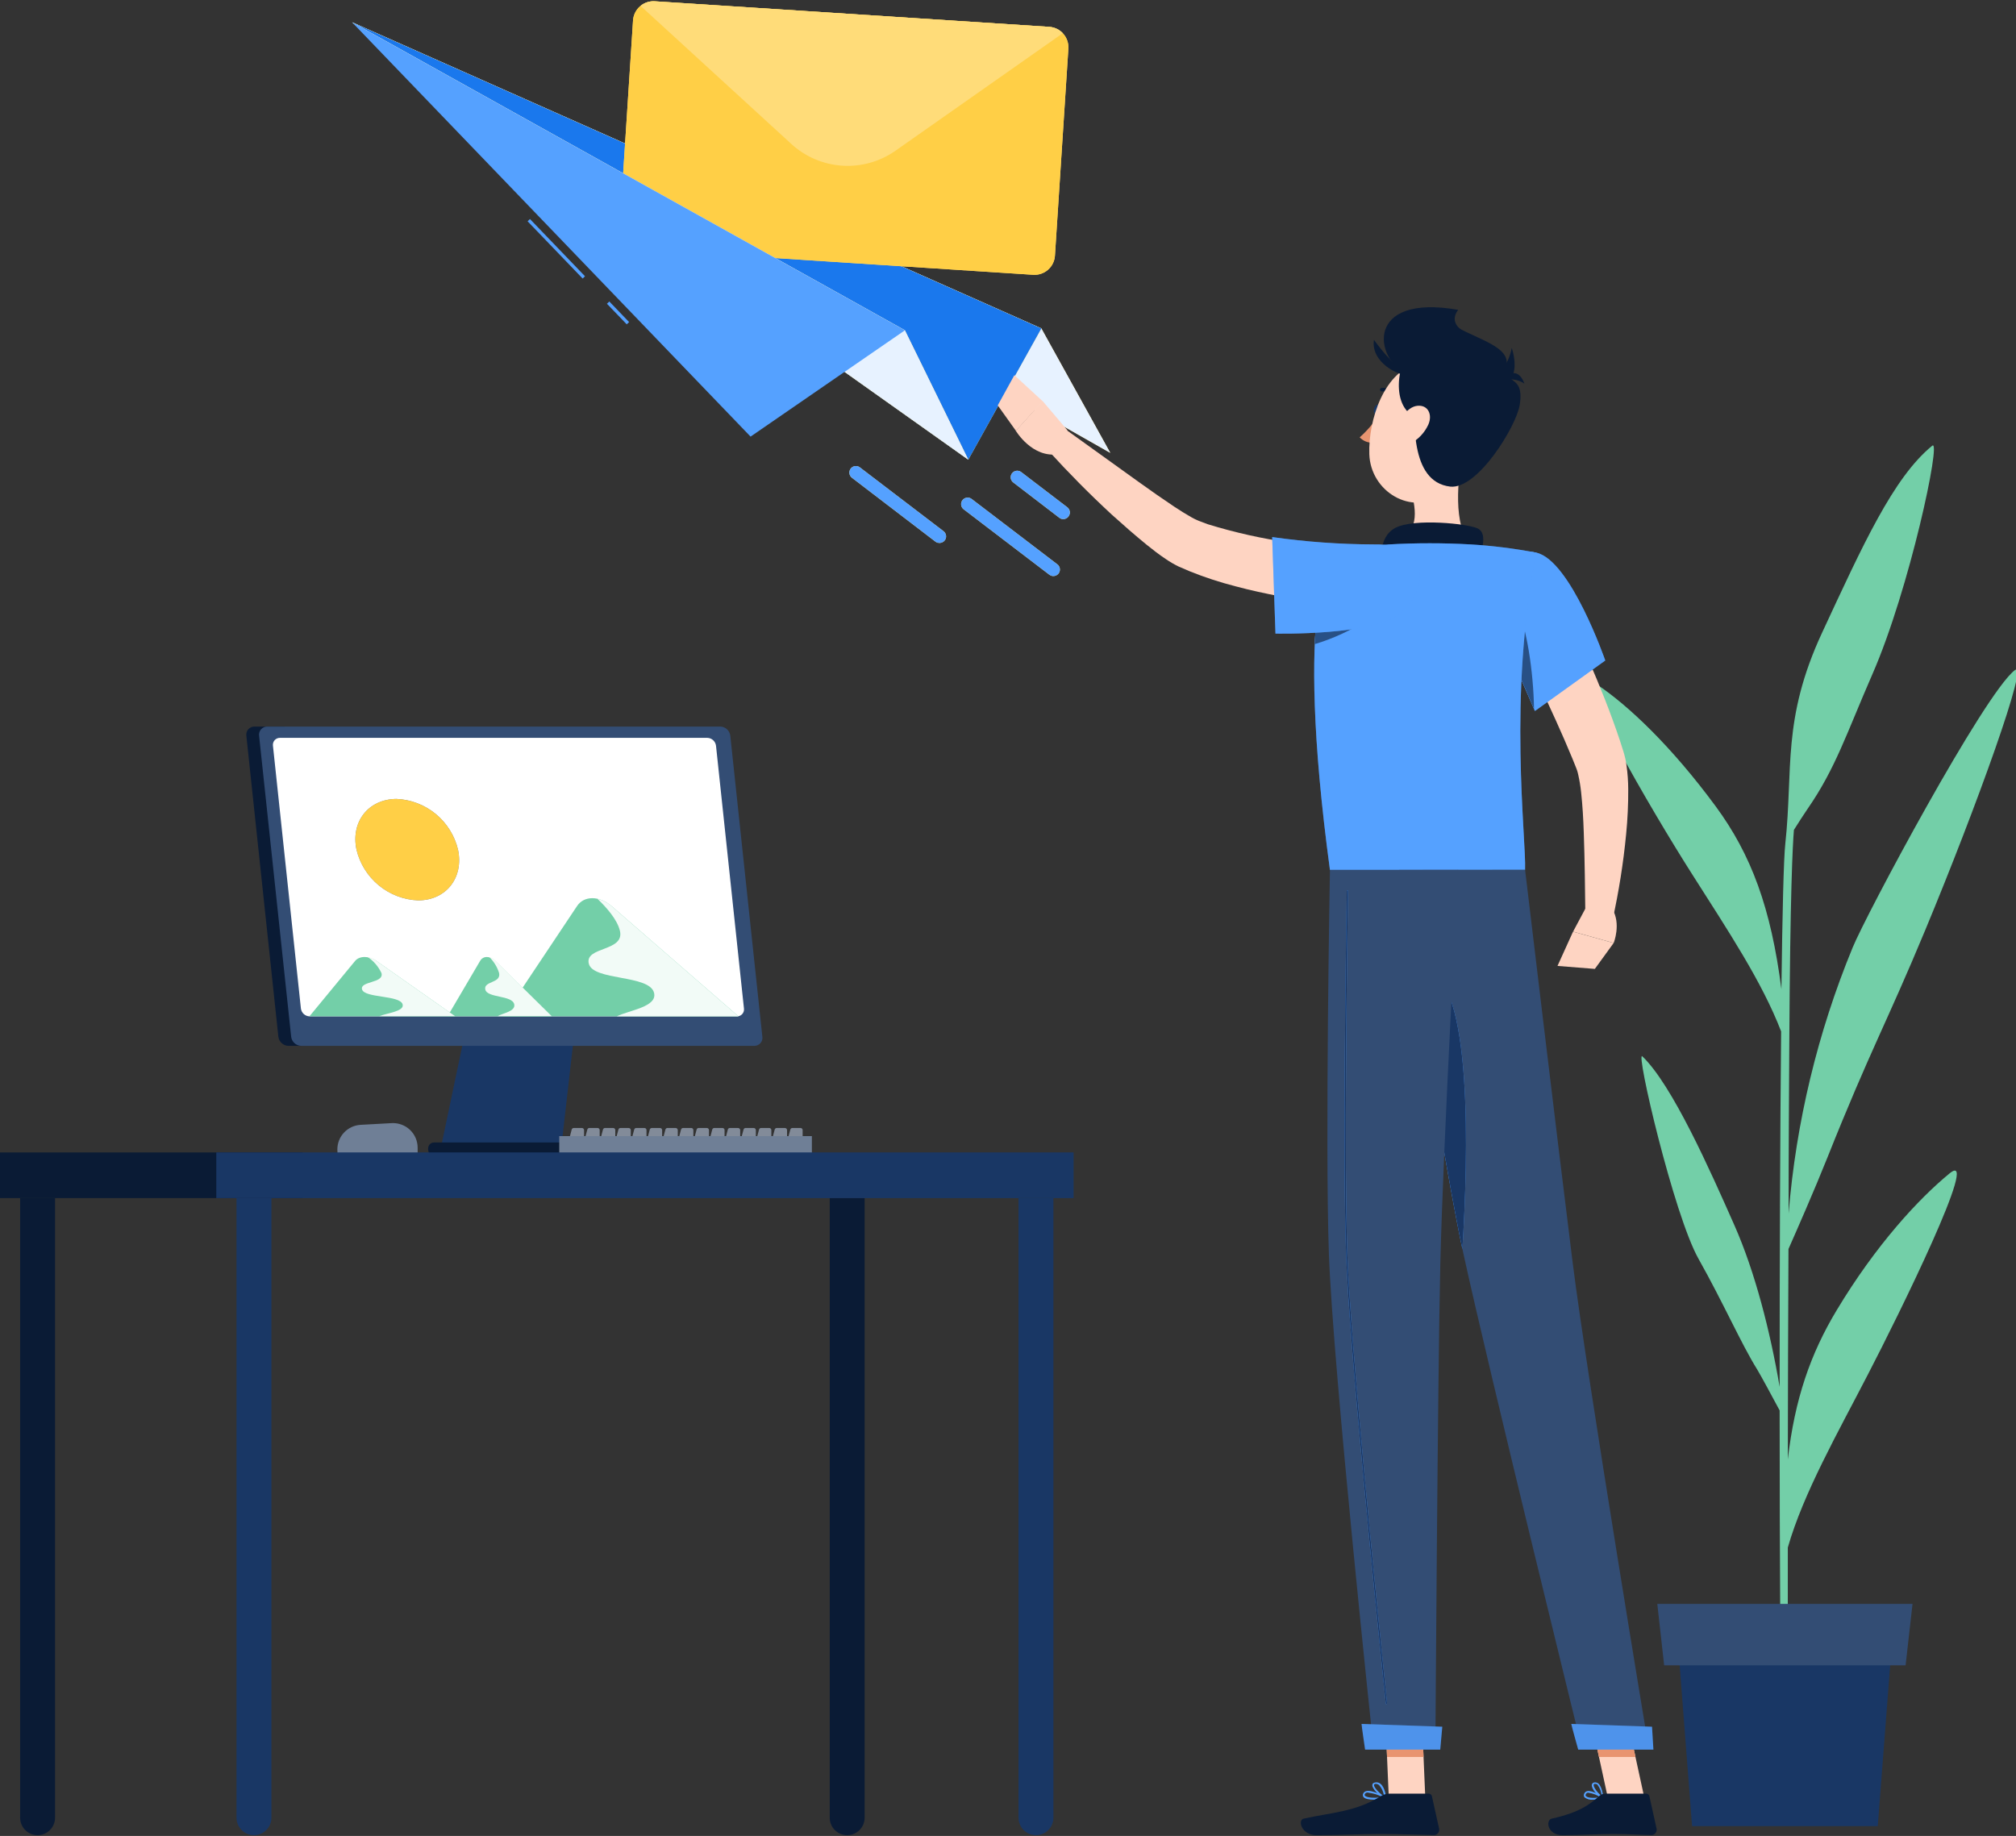 <svg width="594" height="541" viewBox="0 0 594 541" fill="none" xmlns="http://www.w3.org/2000/svg">
<rect x="0" y="0" width="594" height="541" fill="#333333" stroke="none"/>
<g clip-path="url(#clip0)">
<path d="M574.514 345.698C565.366 353.17 552.727 366.839 541.169 386.078C533.453 398.892 528.809 412.264 526.767 430.036C526.767 409.96 526.889 388.4 526.959 368.044C529.281 362.806 534.588 350.726 538.394 341.194C551.085 309.368 555.851 301.529 567.251 274.086C582.492 237.424 598.099 194.024 593.63 197.498C584.517 204.569 549.602 269.948 545.831 279.306C535.552 304.278 529.198 330.689 526.994 357.604C526.994 338.4 527.133 320.942 527.203 307.395C527.448 263.209 528.198 248.946 528.565 244.547C529.979 242.312 531.637 239.711 532.615 238.315C540.82 226.443 543.98 216.353 551.696 198.65C562.66 173.598 572.087 129.098 569.329 131.333C557.842 140.69 548.798 160.767 536.892 186.378C524.986 211.988 528.39 226.705 526.033 248.562C525.545 252.857 525.161 269.058 524.881 291.491C521.809 267.574 516.013 251.827 505.451 237.512C492.462 219.897 479.892 208.008 470.675 201.793C461.457 195.578 486.596 238.838 498.607 257.658C509.309 274.487 519.173 289.309 524.794 303.921C524.497 334.35 524.358 372.862 524.358 408.668C521.599 392.362 517.095 374.782 511.09 361.183C503.862 344.842 492.759 319.773 483.908 311.271C481.795 309.228 493.16 357.988 500.458 370.942C507.755 383.895 513.115 396.133 517.706 403.483C518.771 405.229 522.332 411.81 524.358 415.616C524.358 459.383 524.602 498 524.986 511.146H526.871C526.749 507.759 526.714 485.483 526.767 456.014C531.323 440.022 541.728 421.761 550.317 405.107C559.675 387.073 583.662 338.278 574.514 345.698Z" fill="#73CFA8"/>
<path d="M553.27 538.1H498.557L494.42 484.47H557.408L553.27 538.1Z" fill="#193765"/>
<path d="M561.472 490.72H490.332L488.307 472.616H563.515L561.472 490.72Z" fill="#334D74"/>
<path d="M103.75 6.578L306.821 96.773L327.136 133.45L103.75 6.578Z" fill="#FFDC79"/>
<path d="M103.75 6.578L306.821 96.773L327.136 133.45L103.75 6.578Z" fill="#E7F2FF"/>
<path d="M103.75 6.578L306.821 96.773L285.303 135.45L103.75 6.578Z" fill="#FFDC79"/>
<path d="M103.75 6.578L306.821 96.773L285.303 135.45L103.75 6.578Z" fill="#1A78ED"/>
<path d="M314.789 14.318L310.831 75.351C310.726 76.944 309.994 78.431 308.794 79.485C307.595 80.539 306.026 81.074 304.433 80.973L188.195 73.437C186.602 73.33 185.117 72.597 184.063 71.398C183.01 70.199 182.474 68.632 182.572 67.039L186.521 6.004C186.629 4.41 187.363 2.924 188.564 1.871C189.765 0.818 191.334 0.283 192.928 0.384L309.167 7.92C310.76 8.028 312.246 8.762 313.3 9.963C314.353 11.164 314.888 12.733 314.787 14.327L314.789 14.318Z" fill="#FFDC79"/>
<path d="M314.789 14.318L310.831 75.351C310.726 76.944 309.994 78.431 308.794 79.485C307.595 80.539 306.026 81.074 304.433 80.973L188.195 73.437C186.602 73.33 185.117 72.597 184.063 71.398C183.01 70.199 182.474 68.632 182.572 67.039L186.521 6.004C186.629 4.41 187.363 2.924 188.564 1.871C189.765 0.818 191.334 0.283 192.928 0.384L309.167 7.92C310.76 8.028 312.246 8.762 313.3 9.963C314.353 11.164 314.888 12.733 314.787 14.327L314.789 14.318Z" fill="#FFCF46"/>
<path d="M313.153 9.786L263.837 44.419C259.263 47.629 253.731 49.182 248.155 48.821C242.579 48.46 237.293 46.206 233.172 42.432L188.733 1.726C189.911 0.759 191.412 0.276 192.933 0.375L309.172 7.911C310.688 8.01 312.111 8.68 313.153 9.786V9.786Z" fill="#FFDC79"/>
<path d="M103.75 6.578L266.627 97.331L285.303 135.45L103.75 6.578Z" fill="#FFDC79"/>
<path d="M103.75 6.578L266.627 97.331L285.303 135.45L103.75 6.578Z" fill="#E7F2FF"/>
<path d="M156.15 64.541L155.455 65.21L171.672 82.072L172.368 81.403L156.15 64.541Z" fill="#55A1FF"/>
<path d="M179.529 88.841L178.834 89.51L184.666 95.573L185.361 94.904L179.529 88.841Z" fill="#55A1FF"/>
<path d="M103.75 6.578L266.627 97.331L221.151 128.656L103.75 6.578Z" fill="#55A1FF"/>
<path d="M309.836 169.678C309.601 169.612 309.38 169.502 309.186 169.354L283.931 150.079C283.527 149.767 283.264 149.309 283.197 148.804C283.131 148.298 283.267 147.788 283.576 147.382C283.885 146.977 284.341 146.711 284.846 146.641C285.351 146.571 285.863 146.704 286.27 147.01L311.535 166.288C311.892 166.56 312.143 166.949 312.245 167.387C312.346 167.825 312.291 168.284 312.09 168.686C311.889 169.088 311.553 169.407 311.142 169.588C310.73 169.769 310.269 169.801 309.836 169.678V169.678Z" fill="#FFDC79"/>
<path d="M309.836 169.678C309.601 169.612 309.38 169.502 309.186 169.354L283.931 150.079C283.527 149.767 283.264 149.309 283.197 148.804C283.131 148.298 283.267 147.788 283.576 147.382C283.885 146.977 284.341 146.711 284.846 146.641C285.351 146.571 285.863 146.704 286.27 147.01L311.535 166.288C311.892 166.56 312.143 166.949 312.245 167.387C312.346 167.825 312.291 168.284 312.09 168.686C311.889 169.088 311.553 169.407 311.142 169.588C310.73 169.769 310.269 169.801 309.836 169.678V169.678Z" fill="#55A1FF"/>
<path d="M312.755 152.899C312.522 152.832 312.305 152.719 312.116 152.568L298.558 142.177C298.355 142.024 298.184 141.833 298.055 141.613C297.926 141.394 297.841 141.151 297.806 140.899C297.772 140.647 297.787 140.391 297.852 140.145C297.916 139.899 298.029 139.668 298.183 139.465C298.338 139.263 298.53 139.093 298.751 138.966C298.971 138.838 299.214 138.755 299.466 138.722C299.719 138.689 299.975 138.706 300.221 138.772C300.466 138.839 300.696 138.953 300.898 139.108L314.463 149.472C314.87 149.781 315.138 150.239 315.207 150.745C315.277 151.252 315.143 151.765 314.834 152.172C314.603 152.491 314.28 152.732 313.908 152.862C313.536 152.991 313.134 153.004 312.755 152.899Z" fill="#FFDC79"/>
<path d="M312.755 152.899C312.522 152.832 312.305 152.719 312.116 152.568L298.558 142.177C298.355 142.024 298.184 141.833 298.055 141.613C297.926 141.394 297.841 141.151 297.806 140.899C297.772 140.647 297.787 140.391 297.852 140.145C297.916 139.899 298.029 139.668 298.183 139.465C298.338 139.263 298.53 139.093 298.751 138.966C298.971 138.838 299.214 138.755 299.466 138.722C299.719 138.689 299.975 138.706 300.221 138.772C300.466 138.839 300.696 138.953 300.898 139.108L314.463 149.472C314.87 149.781 315.138 150.239 315.207 150.745C315.277 151.252 315.143 151.765 314.834 152.172C314.603 152.491 314.28 152.732 313.908 152.862C313.536 152.991 313.134 153.004 312.755 152.899Z" fill="#55A1FF"/>
<path d="M276.293 159.953C276.062 159.885 275.845 159.776 275.652 159.631L251.025 140.794C250.822 140.641 250.651 140.45 250.522 140.23C250.392 140.011 250.308 139.768 250.273 139.516C250.238 139.264 250.254 139.008 250.318 138.762C250.383 138.516 250.496 138.285 250.65 138.082C250.804 137.88 250.997 137.71 251.217 137.583C251.437 137.455 251.681 137.372 251.933 137.339C252.185 137.306 252.442 137.323 252.687 137.389C252.933 137.456 253.163 137.57 253.364 137.725L278.002 156.525C278.359 156.798 278.611 157.187 278.712 157.625C278.813 158.063 278.759 158.522 278.557 158.924C278.356 159.326 278.021 159.645 277.609 159.826C277.198 160.007 276.736 160.039 276.304 159.916L276.293 159.953Z" fill="#FFDC79"/>
<path d="M276.293 159.953C276.062 159.885 275.845 159.776 275.652 159.631L251.025 140.794C250.822 140.641 250.651 140.45 250.522 140.23C250.392 140.011 250.308 139.768 250.273 139.516C250.238 139.264 250.254 139.008 250.318 138.762C250.383 138.516 250.496 138.285 250.65 138.082C250.804 137.88 250.997 137.71 251.217 137.583C251.437 137.455 251.681 137.372 251.933 137.339C252.185 137.306 252.442 137.323 252.687 137.389C252.933 137.456 253.163 137.57 253.364 137.725L278.002 156.525C278.359 156.798 278.611 157.187 278.712 157.625C278.813 158.063 278.759 158.522 278.557 158.924C278.356 159.326 278.021 159.645 277.609 159.826C277.198 160.007 276.736 160.039 276.304 159.916L276.293 159.953Z" fill="#55A1FF"/>
<path d="M457.225 171.527C461.103 179.093 464.659 186.673 468.039 194.428C471.42 202.184 474.566 210.042 477.317 218.281L478.312 221.398C478.488 221.954 478.736 222.861 478.883 223.505C479.029 224.149 479.161 224.88 479.234 225.495C479.569 227.856 479.74 230.237 479.746 232.622C479.768 237.019 479.563 241.415 479.131 245.792C478.314 254.264 476.985 262.679 475.151 270.99L467.117 270.098C467.015 261.859 466.942 253.533 466.649 245.411C466.517 241.372 466.283 237.319 465.874 233.514C465.688 231.727 465.395 229.954 464.996 228.202C464.922 227.792 464.805 227.485 464.718 227.149C464.63 226.812 464.542 226.695 464.396 226.256L463.283 223.49C460.225 216.086 456.786 208.623 453.274 201.189L442.65 178.888L457.225 171.527Z" fill="#FED4C2"/>
<path d="M467.234 267.522L463.488 274.532L475.458 277.868C475.458 277.868 477.741 272.234 475.019 267.786L467.234 267.522Z" fill="#FED4C2"/>
<path d="M458.906 284.629L469.911 285.507L475.457 277.868L463.486 274.531L458.906 284.629Z" fill="#FED4C2"/>
<path d="M406.841 120.954C406.68 121.817 406.08 122.417 405.524 122.3C404.968 122.183 404.661 121.408 404.837 120.559C405.012 119.71 405.597 119.096 406.154 119.213C406.71 119.33 407.032 120.105 406.841 120.954Z" fill="#193765"/>
<path d="M406.167 122.417C404.622 124.811 402.756 126.983 400.621 128.871C401.119 129.401 401.727 129.817 402.401 130.089C403.076 130.362 403.801 130.486 404.528 130.451L406.167 122.417Z" fill="#E89470"/>
<path d="M410.91 116.871C410.771 116.868 410.64 116.81 410.544 116.71C410.124 116.23 409.596 115.854 409.003 115.615C408.411 115.376 407.771 115.28 407.134 115.335C407.013 115.336 406.895 115.294 406.802 115.217C406.709 115.139 406.646 115.031 406.625 114.912C406.604 114.792 406.626 114.669 406.687 114.565C406.748 114.46 406.844 114.38 406.959 114.34C407.773 114.237 408.599 114.336 409.365 114.63C410.131 114.924 410.812 115.402 411.349 116.023C411.443 116.118 411.495 116.247 411.495 116.381C411.495 116.515 411.443 116.644 411.349 116.74C411.29 116.793 411.22 116.833 411.144 116.856C411.068 116.879 410.988 116.884 410.91 116.871Z" fill="#0A1B35"/>
<path d="M431.044 132.91C429.508 140.782 427.971 155.182 433.474 160.435C433.474 160.435 431.322 168.41 416.704 168.41C400.607 168.41 409.036 160.435 409.036 160.435C417.816 158.342 417.567 151.831 416.045 145.728L431.044 132.91Z" fill="#FED4C2"/>
<path d="M435.683 165.396C436.839 161.547 438.112 157.142 435.478 155.752C432.552 154.289 416.645 152.679 411.158 155.533C405.67 158.386 407.236 166.215 407.236 166.215L435.683 165.396Z" fill="#0A1B35"/>
<path d="M469.428 530.309C468.973 530.369 468.511 530.338 468.069 530.217C467.627 530.097 467.213 529.889 466.852 529.606C466.725 529.429 466.656 529.217 466.656 528.999C466.656 528.781 466.725 528.568 466.852 528.392C466.936 528.24 467.051 528.108 467.19 528.005C467.329 527.901 467.488 527.828 467.657 527.792C469.237 527.44 472.193 529.46 472.325 529.548C472.363 529.579 472.392 529.62 472.41 529.666C472.428 529.712 472.434 529.762 472.428 529.811C472.419 529.858 472.397 529.902 472.362 529.936C472.328 529.97 472.285 529.993 472.237 530.001C471.314 530.2 470.372 530.303 469.428 530.309V530.309ZM468.081 528.26H467.774C467.675 528.28 467.582 528.322 467.501 528.383C467.42 528.444 467.353 528.522 467.306 528.611C467.072 529.021 467.218 529.196 467.306 529.255C467.759 529.87 469.954 529.87 471.564 529.606C470.515 528.914 469.326 528.464 468.081 528.289V528.26Z" fill="#55A1FF"/>
<path d="M472.18 530.045H472.063C470.951 529.43 468.8 527.118 469.02 525.889C469.057 525.699 469.159 525.528 469.309 525.406C469.458 525.283 469.646 525.216 469.839 525.216C470.032 525.195 470.227 525.213 470.413 525.268C470.599 525.324 470.772 525.415 470.922 525.538C472.166 526.562 472.385 529.665 472.385 529.796C472.391 529.843 472.383 529.89 472.362 529.931C472.342 529.973 472.309 530.008 472.268 530.03C472.24 530.042 472.21 530.047 472.18 530.045ZM470.015 525.655H469.956C469.619 525.655 469.59 525.86 469.576 525.918C469.444 526.636 470.819 528.406 471.917 529.24C471.843 528.018 471.405 526.846 470.658 525.875C470.56 525.798 470.447 525.741 470.326 525.708C470.206 525.676 470.08 525.668 469.956 525.684L470.015 525.655Z" fill="#55A1FF"/>
<path d="M404.882 530.308C403.506 530.308 402.175 530.118 401.721 529.504C401.606 529.341 401.545 529.147 401.545 528.948C401.545 528.749 401.606 528.554 401.721 528.392C401.81 528.241 401.928 528.11 402.069 528.007C402.21 527.904 402.37 527.831 402.541 527.792C404.311 527.309 408.087 529.445 408.248 529.533C408.291 529.561 408.325 529.6 408.345 529.647C408.366 529.694 408.373 529.746 408.365 529.796C408.356 529.848 408.332 529.895 408.295 529.932C408.258 529.968 408.211 529.993 408.16 530.001C407.079 530.205 405.982 530.307 404.882 530.308V530.308ZM403.17 528.231C403.01 528.207 402.847 528.207 402.687 528.231C402.584 528.251 402.486 528.293 402.401 528.353C402.315 528.414 402.243 528.492 402.189 528.582C401.999 528.904 402.072 529.05 402.189 529.138C402.672 529.811 405.394 529.855 407.413 529.577C406.098 528.867 404.656 528.419 403.17 528.26V528.231Z" fill="#55A1FF"/>
<path d="M408.131 530.045H408.029C406.726 529.474 404.166 527.118 404.356 525.933C404.356 525.64 404.605 525.289 405.307 525.216C405.568 525.176 405.835 525.195 406.088 525.271C406.341 525.347 406.574 525.478 406.77 525.655C408.146 526.767 408.424 529.665 408.438 529.796C408.444 529.841 408.438 529.886 408.42 529.928C408.402 529.969 408.373 530.004 408.336 530.03C408.305 530.047 408.27 530.057 408.235 530.06C408.2 530.062 408.164 530.057 408.131 530.045V530.045ZM405.512 525.655H405.351C404.897 525.655 404.868 525.889 404.853 525.948C404.736 526.679 406.492 528.509 407.78 529.299C407.653 528.07 407.141 526.912 406.317 525.992C406.108 525.811 405.846 525.703 405.57 525.684L405.512 525.655Z" fill="#55A1FF"/>
<path d="M419.953 529.782H409.197L408.129 504.89H418.884L419.953 529.782Z" fill="#FED4C2"/>
<path d="M484.501 529.782H473.745L468.346 504.89H479.087L484.501 529.782Z" fill="#FED4C2"/>
<path d="M472.982 528.538H485.055C485.271 528.54 485.479 528.614 485.647 528.75C485.814 528.885 485.931 529.074 485.977 529.284L488.099 538.84C488.147 539.073 488.143 539.313 488.085 539.544C488.028 539.774 487.919 539.989 487.767 540.172C487.615 540.355 487.424 540.501 487.208 540.6C486.992 540.699 486.756 540.747 486.518 540.742C482.304 540.669 480.255 540.42 474.943 540.42C471.68 540.42 464.949 540.771 460.427 540.771C455.905 540.771 455.335 536.381 457.178 535.899C465.461 534.084 468.578 531.582 471.226 529.211C471.708 528.776 472.334 528.536 472.982 528.538V528.538Z" fill="#0A1B35"/>
<path d="M409.271 528.538H420.978C421.193 528.54 421.402 528.614 421.569 528.75C421.737 528.885 421.853 529.074 421.9 529.284L424.021 538.84C424.072 539.07 424.07 539.309 424.016 539.539C423.961 539.769 423.855 539.983 423.706 540.166C423.557 540.349 423.368 540.496 423.154 540.596C422.94 540.695 422.706 540.746 422.47 540.742C418.241 540.669 412.125 540.42 406.798 540.42C400.579 540.42 395.194 540.771 387.892 540.771C383.502 540.771 382.258 536.381 384.102 535.899C392.516 534.055 399.379 533.864 406.652 529.387C407.426 528.86 408.335 528.566 409.271 528.538V528.538Z" fill="#0A1B35"/>
<path d="M404.105 179.312C395.116 178.615 386.171 177.428 377.311 175.756C372.921 174.907 368.444 173.956 363.995 172.756C359.435 171.589 354.958 170.123 350.591 168.366C349.464 167.898 348.323 167.386 347.196 166.903C345.928 166.278 344.705 165.564 343.538 164.766C341.43 163.376 339.616 161.927 337.816 160.493C334.231 157.567 330.909 154.64 327.573 151.64C321.031 145.582 314.827 139.319 308.842 132.734L314.227 126.719L335.46 141.982C338.957 144.499 342.499 146.972 345.981 149.299C347.708 150.455 349.479 151.538 351.103 152.46C351.782 152.847 352.486 153.189 353.21 153.484C354.074 153.821 354.952 154.157 355.874 154.479C363.782 156.914 371.87 158.725 380.063 159.893C388.418 161.21 397.052 162.293 405.393 163.171L404.105 179.312Z" fill="#FED4C2"/>
<path d="M452.716 162.864C462.799 165.176 472.983 194.633 472.983 194.633L452.248 209.515C452.248 209.515 446.395 195.789 440.746 183.79C434.834 171.22 442.414 160.508 452.716 162.864Z" fill="#55A1FF"/>
<path opacity="0.4" d="M452.716 162.864C462.799 165.176 472.983 194.633 472.983 194.633L452.248 209.515C452.248 209.515 446.395 195.789 440.746 183.79C434.834 171.22 442.414 160.508 452.716 162.864Z" fill="#55A1FF"/>
<path d="M446.909 178.961L442.797 188.165C447.055 197.355 450.948 206.457 451.987 208.886C451.84 198.014 449.777 184.522 446.909 178.961Z" fill="#55A1FF"/>
<path opacity="0.6" d="M446.909 178.961L442.797 188.165C447.055 197.355 450.948 206.457 451.987 208.886C451.84 198.014 449.777 184.522 446.909 178.961Z" fill="#0A1B35"/>
<path d="M392.501 163.42C392.501 163.42 381.058 176.341 391.857 256.342H449.352C449.761 247.562 444.215 204.452 452.717 162.864C446.362 161.64 439.934 160.829 433.474 160.435C425.335 159.966 417.176 159.966 409.037 160.435C403.455 160.997 397.927 161.995 392.501 163.42V163.42Z" fill="#55A1FF"/>
<path opacity="0.4" d="M392.501 163.42C392.501 163.42 381.058 176.341 391.857 256.342H449.352C449.761 247.562 444.215 204.452 452.717 162.864C446.362 161.64 439.934 160.829 433.474 160.435C425.335 159.966 417.176 159.966 409.037 160.435C403.455 160.997 397.927 161.995 392.501 163.42V163.42Z" fill="#55A1FF"/>
<path d="M388.24 178.961C387.86 181.99 387.567 185.575 387.377 189.804C393.055 188.1 398.45 185.565 403.386 182.283L388.24 178.961Z" fill="#55A1FF"/>
<path opacity="0.6" d="M388.24 178.961C387.86 181.99 387.567 185.575 387.377 189.804C393.055 188.1 398.45 185.565 403.386 182.283L388.24 178.961Z" fill="#0A1B35"/>
<path d="M412.887 180.571C405.189 187.39 375.806 186.702 375.806 186.702L374.84 158.255C384.763 159.668 394.771 160.392 404.794 160.42C421.169 160.084 421.286 173.049 412.887 180.571Z" fill="#55A1FF"/>
<path opacity="0.4" d="M412.887 180.571C405.189 187.39 375.806 186.702 375.806 186.702L374.84 158.255C384.763 159.668 394.771 160.392 404.794 160.42C421.169 160.084 421.286 173.049 412.887 180.571Z" fill="#55A1FF"/>
<path d="M314.505 126.778L307.188 118.159L299.301 126.939C299.301 126.939 304.159 135.105 311.871 133.817L314.505 126.778Z" fill="#FED4C2"/>
<path d="M298.875 110.552L293.977 119.447L299.347 126.968L307.234 118.247L298.875 110.552Z" fill="#FED4C2"/>
<path d="M408.129 504.905L408.685 517.724H419.441L418.884 504.905H408.129Z" fill="#E89470"/>
<path d="M479.101 504.905H468.346L471.126 517.724H481.882L479.101 504.905Z" fill="#E89470"/>
<path d="M414.598 110.33C404.954 105.94 401.911 86.434 429.655 91.307C429.655 91.307 425.47 95.931 433.958 98.858C442.445 101.784 435.348 119.857 414.598 110.33Z" fill="#0A1B35"/>
<path d="M435.55 124.964C432.784 135.207 431.701 141.441 425.306 145.728C415.736 152.167 403.839 144.777 403.459 133.846C403.122 124.027 407.702 108.823 418.751 106.745C421.189 106.267 423.71 106.422 426.072 107.194C428.433 107.967 430.558 109.332 432.243 111.159C433.927 112.986 435.116 115.214 435.695 117.63C436.273 120.047 436.224 122.572 435.55 124.964Z" fill="#FED4C2"/>
<path d="M429.273 96.429C435.843 100.087 444.741 102.282 443.906 107.491C442.809 113.857 449.277 109.877 447.77 119.344C446.789 125.534 435.375 144.294 427.283 143.387C415.196 141.924 416.732 123.544 416.688 113.857C416.659 108.135 416.396 89.214 429.273 96.429Z" fill="#0A1B35"/>
<path d="M415.241 104.638C412.315 105.326 408.437 122.198 419.778 123.749C432.816 125.52 415.241 104.638 415.241 104.638Z" fill="#0A1B35"/>
<path d="M415.534 110.623C411.949 110.945 403.827 106.628 404.822 100.131C404.822 100.087 409.958 107.725 415.534 110.623Z" fill="#0A1B35"/>
<path d="M420.859 125.095C419.759 127.508 417.891 129.489 415.547 130.729C412.459 132.339 410.718 129.997 411.42 126.895C412.05 124.115 414.42 119.915 417.596 119.579C420.771 119.242 422.132 122.169 420.859 125.095Z" fill="#FED4C2"/>
<path d="M436.959 113.257C439.146 112.308 441.063 110.831 442.539 108.959C444.015 107.087 445.004 104.879 445.417 102.531C445.417 102.531 450.246 115.949 436.959 113.257Z" fill="#0A1B35"/>
<path d="M449.161 113.037C448.143 112.353 446.971 111.933 445.75 111.813C444.529 111.693 443.298 111.877 442.166 112.35C442.166 112.35 446.673 106.511 449.161 113.037Z" fill="#0A1B35"/>
<path d="M412.258 256.342C412.258 256.342 424.462 338.494 431.15 369.268C438.466 402.925 466.123 515.251 466.123 515.251H485.805C485.805 515.251 467.587 405.691 463.401 372.268C458.865 336.05 449.353 256.284 449.353 256.284L412.258 256.342Z" fill="#334D74"/>
<path d="M462.975 507.993C462.888 507.993 465.009 515.558 465.009 515.558H487.164L486.755 508.812L462.975 507.993Z" fill="#55A1FF"/>
<path opacity="0.1" d="M462.975 507.993C462.888 507.993 465.009 515.558 465.009 515.558H487.164L486.755 508.812L462.975 507.993Z" fill="#0A1B35"/>
<path d="M419.964 285.609C434.071 288.375 432.578 340.982 430.881 368.039C426.813 348.913 420.857 312.11 416.789 285.989C417.773 285.504 418.894 285.37 419.964 285.609Z" fill="#55A1FF"/>
<path d="M419.964 285.609C434.071 288.375 432.578 340.982 430.881 368.039C426.813 348.913 420.857 312.11 416.789 285.989C417.773 285.504 418.894 285.37 419.964 285.609Z" fill="#193765"/>
<path d="M391.857 256.342C391.857 256.342 390.394 336.709 391.55 369.502C392.765 403.598 404.72 515.251 404.72 515.251H422.924C422.924 515.251 423.597 405.588 424.387 372.107C425.28 335.597 429.685 256.342 429.685 256.342H391.857Z" fill="#334D74"/>
<path d="M408.496 502.169C408.452 502.169 408.409 502.152 408.377 502.122C408.344 502.093 408.324 502.052 408.32 502.008C405.101 471.102 397.536 396.325 396.614 369.502C395.633 342.123 396.526 280.692 396.819 262.518C396.819 262.471 396.837 262.426 396.87 262.393C396.903 262.36 396.948 262.342 396.994 262.342C397.042 262.342 397.089 262.36 397.124 262.392C397.159 262.425 397.181 262.47 397.184 262.518C396.892 280.692 395.999 342.123 396.98 369.488C397.931 396.311 405.496 471.058 408.686 501.964C408.687 502.013 408.669 502.061 408.637 502.099C408.605 502.137 408.56 502.161 408.511 502.169H408.496Z" fill="#55A1FF"/>
<path d="M408.496 502.169C408.452 502.169 408.409 502.152 408.377 502.122C408.344 502.093 408.324 502.052 408.32 502.008C405.101 471.102 397.536 396.325 396.614 369.502C395.633 342.123 396.526 280.692 396.819 262.518C396.819 262.471 396.837 262.426 396.87 262.393C396.903 262.36 396.948 262.342 396.994 262.342C397.042 262.342 397.089 262.36 397.124 262.392C397.159 262.425 397.181 262.47 397.184 262.518C396.892 280.692 395.999 342.123 396.98 369.488C397.931 396.311 405.496 471.058 408.686 501.964C408.687 502.013 408.669 502.061 408.637 502.099C408.605 502.137 408.56 502.161 408.511 502.169H408.496Z" fill="#193765"/>
<path d="M401.177 507.993C401.104 507.993 402.216 515.558 402.216 515.558H424.357L424.957 508.812L401.177 507.993Z" fill="#55A1FF"/>
<path opacity="0.1" d="M401.177 507.993C401.104 507.993 402.216 515.558 402.216 515.558H424.357L424.957 508.812L401.177 507.993Z" fill="#0A1B35"/>
<path d="M305.247 540.771C306.609 540.771 307.914 540.23 308.877 539.268C309.84 538.305 310.381 536.999 310.381 535.637V353.046H300.095V535.637C300.1 537.001 300.645 538.306 301.61 539.269C302.576 540.231 303.884 540.771 305.247 540.771V540.771Z" fill="#193765"/>
<path d="M99.471 340.311H123.055V338.207C123.056 337.226 122.858 336.254 122.473 335.352C122.088 334.45 121.524 333.635 120.815 332.956C120.106 332.278 119.267 331.751 118.349 331.406C117.431 331.061 116.452 330.906 115.472 330.95L106.22 331.458C104.372 331.569 102.636 332.382 101.368 333.731C100.1 335.08 99.395 336.863 99.398 338.715L99.471 340.311Z" fill="#6F7F96"/>
<path d="M139.871 290.695C139.913 289.8 140.298 288.955 140.947 288.337C141.595 287.718 142.458 287.374 143.354 287.375H167.282C168.18 287.374 169.044 287.718 169.696 288.335C170.347 288.953 170.737 289.798 170.783 290.695L165.105 340.51H129.421L139.871 290.695Z" fill="#193765"/>
<path d="M74.962 214.103H83.869L93.883 308.183H84.975C84.246 308.163 83.547 307.884 83.005 307.395C82.463 306.906 82.113 306.24 82.019 305.516L72.585 216.788C72.538 216.45 72.564 216.106 72.663 215.78C72.761 215.454 72.929 215.153 73.155 214.898C73.38 214.642 73.659 214.439 73.971 214.302C74.283 214.165 74.621 214.097 74.962 214.103V214.103Z" fill="#0A1B35"/>
<path d="M88.749 308.183H222.231C222.572 308.191 222.91 308.125 223.223 307.99C223.536 307.855 223.815 307.654 224.043 307.401C224.27 307.148 224.44 306.848 224.541 306.523C224.642 306.197 224.671 305.854 224.626 305.516L215.175 216.788C215.091 216.058 214.745 215.383 214.201 214.889C213.657 214.395 212.952 214.116 212.218 214.103H78.735C78.393 214.097 78.055 214.165 77.742 214.302C77.43 214.439 77.15 214.642 76.923 214.897C76.695 215.152 76.526 215.453 76.425 215.779C76.325 216.105 76.296 216.449 76.34 216.788L85.792 305.516C85.883 306.241 86.232 306.91 86.774 307.399C87.317 307.889 88.018 308.167 88.749 308.183V308.183Z" fill="#334D74"/>
<path d="M91.234 299.493H217.116C217.413 299.501 217.708 299.445 217.981 299.327C218.253 299.21 218.497 299.035 218.696 298.814C218.894 298.593 219.042 298.332 219.13 298.048C219.217 297.765 219.242 297.466 219.202 297.171L210.966 219.745C210.888 219.113 210.584 218.53 210.111 218.103C209.638 217.677 209.027 217.435 208.39 217.423H82.508C82.212 217.415 81.917 217.471 81.644 217.589C81.371 217.706 81.127 217.881 80.929 218.102C80.731 218.323 80.583 218.584 80.495 218.868C80.408 219.151 80.383 219.45 80.422 219.745L88.658 297.171C88.737 297.803 89.04 298.386 89.513 298.813C89.987 299.239 90.598 299.481 91.234 299.493V299.493Z" fill="white"/>
<path d="M127.898 336.646H172.163C173.125 336.646 173.904 337.426 173.904 338.388V338.769C173.904 339.731 173.125 340.51 172.163 340.51H127.898C126.936 340.51 126.157 339.731 126.157 338.769V338.388C126.157 337.426 126.936 336.646 127.898 336.646Z" fill="#0A1B35"/>
<path d="M217.59 299.493L180.183 266.984C176.554 263.9 172.074 263.9 170.024 266.984L148.345 299.493H217.59Z" fill="#73CFA8"/>
<path d="M180.183 266.984L217.59 299.493H181.725C185.353 297.679 193.716 296.718 192.718 292.582C191.412 287.139 174.74 289.08 173.489 283.965C172.237 278.849 184.156 280.463 182.65 274.259C181.87 271.012 178.786 267.474 176.028 264.844C177.568 265.205 178.995 265.94 180.183 266.984V266.984Z" fill="#F2FBF7"/>
<path d="M162.547 299.493L145.966 283.166C144.388 281.606 142.338 281.606 141.449 283.166L131.852 299.493H162.547Z" fill="#73CFA8"/>
<path d="M145.965 283.094L162.547 299.422H146.636C148.233 298.515 151.952 298.025 151.517 295.938C150.936 293.217 143.552 294.124 142.99 291.584C142.427 289.044 147.725 289.77 147.054 286.704C146.484 284.9 145.474 283.267 144.115 281.951C144.825 282.153 145.466 282.549 145.965 283.094V283.094Z" fill="#F2FBF7"/>
<path d="M134.156 299.493L110.935 283.166C108.722 281.606 105.91 281.606 104.622 283.166L91.162 299.493H134.156Z" fill="#73CFA8"/>
<path d="M110.844 283.094L134.064 299.421H111.805C114.018 298.514 119.243 298.024 118.626 295.938C117.828 293.217 107.469 294.124 106.689 291.584C105.909 289.044 113.311 289.77 112.386 286.704C111.468 284.776 110.045 283.134 108.268 281.951C109.2 282.137 110.08 282.528 110.844 283.094V283.094Z" fill="#F2FBF7"/>
<path d="M105.039 250.367C106.023 254.494 108.327 258.187 111.602 260.885C114.876 263.583 118.941 265.139 123.18 265.315C131.435 265.315 136.696 258.639 134.954 250.367C133.967 246.241 131.663 242.55 128.389 239.852C125.115 237.155 121.051 235.598 116.813 235.419C108.559 235.491 103.298 242.113 105.039 250.367Z" fill="#6F7F96"/>
<path d="M105.039 250.367C106.023 254.494 108.327 258.187 111.602 260.885C114.876 263.583 118.941 265.139 123.18 265.315C131.435 265.315 136.696 258.639 134.954 250.367C133.967 246.241 131.663 242.55 128.389 239.852C125.115 237.155 121.051 235.598 116.813 235.419C108.559 235.491 103.298 242.113 105.039 250.367Z" fill="#FFCF46"/>
<path d="M232.535 337.173H235.855C235.938 337.173 236.021 337.157 236.098 337.125C236.175 337.093 236.245 337.046 236.304 336.987C236.363 336.928 236.41 336.858 236.442 336.781C236.474 336.704 236.49 336.621 236.49 336.538V333.018C236.492 332.934 236.478 332.851 236.447 332.773C236.416 332.694 236.369 332.623 236.31 332.564C236.25 332.504 236.179 332.458 236.101 332.427C236.023 332.396 235.939 332.381 235.855 332.383H233.478C233.337 332.379 233.199 332.424 233.086 332.51C232.974 332.596 232.895 332.718 232.862 332.855L231.918 336.375C231.893 336.469 231.89 336.568 231.909 336.663C231.929 336.759 231.97 336.849 232.029 336.926C232.089 337.003 232.166 337.066 232.253 337.109C232.341 337.151 232.437 337.173 232.535 337.173V337.173Z" fill="#828B99"/>
<path d="M227.929 337.173H231.267C231.351 337.173 231.433 337.156 231.51 337.125C231.587 337.093 231.657 337.046 231.716 336.987C231.775 336.928 231.822 336.858 231.854 336.781C231.886 336.704 231.902 336.621 231.902 336.538V333.018C231.902 332.85 231.835 332.688 231.716 332.569C231.597 332.45 231.436 332.383 231.267 332.383H228.873C228.731 332.379 228.593 332.424 228.481 332.51C228.368 332.596 228.289 332.718 228.256 332.855L227.312 336.375C227.287 336.469 227.284 336.568 227.304 336.663C227.323 336.759 227.364 336.849 227.424 336.926C227.483 337.003 227.56 337.066 227.648 337.109C227.735 337.151 227.832 337.173 227.929 337.173V337.173Z" fill="#828B99"/>
<path d="M223.318 337.173H226.638C226.722 337.173 226.804 337.157 226.881 337.125C226.958 337.093 227.028 337.046 227.087 336.987C227.146 336.928 227.193 336.858 227.225 336.781C227.257 336.704 227.273 336.621 227.273 336.538V333.018C227.276 332.934 227.261 332.851 227.23 332.773C227.199 332.694 227.152 332.623 227.093 332.564C227.033 332.504 226.962 332.458 226.884 332.427C226.806 332.396 226.722 332.381 226.638 332.383H224.243C224.105 332.384 223.971 332.43 223.863 332.516C223.754 332.601 223.677 332.721 223.645 332.855L222.701 336.375C222.676 336.469 222.673 336.568 222.693 336.663C222.712 336.759 222.753 336.849 222.813 336.926C222.872 337.003 222.949 337.066 223.037 337.109C223.124 337.151 223.221 337.173 223.318 337.173Z" fill="#828B99"/>
<path d="M218.732 337.173H222.07C222.153 337.173 222.236 337.156 222.313 337.125C222.39 337.093 222.46 337.046 222.519 336.987C222.578 336.928 222.625 336.858 222.657 336.781C222.689 336.704 222.705 336.621 222.705 336.538V333.018C222.705 332.85 222.638 332.688 222.519 332.569C222.4 332.45 222.238 332.383 222.07 332.383H219.693C219.552 332.379 219.414 332.424 219.302 332.51C219.189 332.596 219.11 332.718 219.077 332.855L218.133 336.375C218.109 336.467 218.105 336.565 218.123 336.659C218.142 336.753 218.181 336.842 218.239 336.919C218.297 336.996 218.371 337.059 218.456 337.103C218.542 337.147 218.636 337.171 218.732 337.173V337.173Z" fill="#828B99"/>
<path d="M214.121 337.173H217.459C217.542 337.173 217.625 337.156 217.702 337.125C217.779 337.093 217.849 337.046 217.908 336.987C217.967 336.928 218.014 336.858 218.045 336.781C218.077 336.704 218.094 336.621 218.094 336.538V333.018C218.094 332.85 218.027 332.688 217.908 332.569C217.789 332.45 217.627 332.383 217.459 332.383H215.064C214.923 332.379 214.784 332.424 214.672 332.51C214.56 332.596 214.48 332.718 214.447 332.855L213.522 336.375C213.497 336.467 213.494 336.565 213.512 336.659C213.53 336.753 213.57 336.842 213.628 336.919C213.685 336.996 213.759 337.059 213.845 337.103C213.93 337.147 214.025 337.171 214.121 337.173V337.173Z" fill="#828B99"/>
<path d="M209.531 337.173H212.851C212.935 337.173 213.017 337.157 213.094 337.125C213.171 337.093 213.241 337.046 213.3 336.987C213.359 336.928 213.406 336.858 213.438 336.781C213.47 336.704 213.486 336.621 213.486 336.538V333.018C213.489 332.934 213.474 332.851 213.443 332.773C213.412 332.694 213.365 332.623 213.306 332.564C213.246 332.504 213.175 332.458 213.097 332.427C213.019 332.396 212.935 332.381 212.851 332.383H210.475C210.333 332.379 210.195 332.424 210.083 332.51C209.97 332.596 209.891 332.718 209.858 332.855L208.914 336.375C208.889 336.469 208.886 336.568 208.905 336.663C208.925 336.759 208.966 336.849 209.025 336.926C209.085 337.003 209.162 337.066 209.249 337.109C209.337 337.151 209.434 337.173 209.531 337.173Z" fill="#828B99"/>
<path d="M204.923 337.173H208.262C208.345 337.173 208.428 337.156 208.505 337.125C208.582 337.093 208.652 337.046 208.711 336.987C208.769 336.928 208.816 336.858 208.848 336.781C208.88 336.704 208.896 336.621 208.896 336.538V333.018C208.896 332.85 208.83 332.688 208.711 332.569C208.591 332.45 208.43 332.383 208.262 332.383H205.867C205.725 332.379 205.587 332.424 205.475 332.51C205.363 332.596 205.283 332.718 205.25 332.855L204.307 336.375C204.285 336.469 204.285 336.566 204.305 336.66C204.326 336.755 204.367 336.843 204.426 336.919C204.485 336.996 204.561 337.058 204.647 337.102C204.732 337.146 204.827 337.17 204.923 337.173V337.173Z" fill="#828B99"/>
<path d="M200.336 337.173H203.656C203.739 337.173 203.822 337.157 203.899 337.125C203.976 337.093 204.046 337.046 204.105 336.987C204.164 336.928 204.21 336.858 204.242 336.781C204.274 336.704 204.291 336.621 204.291 336.538V333.018C204.293 332.934 204.279 332.851 204.248 332.773C204.216 332.694 204.17 332.623 204.11 332.564C204.051 332.504 203.98 332.458 203.902 332.427C203.824 332.396 203.74 332.381 203.656 332.383H201.261C201.123 332.384 200.989 332.43 200.88 332.516C200.772 332.601 200.695 332.721 200.662 332.855L199.719 336.375C199.694 336.469 199.691 336.568 199.71 336.663C199.729 336.759 199.77 336.849 199.83 336.926C199.89 337.003 199.966 337.066 200.054 337.109C200.142 337.151 200.238 337.173 200.336 337.173Z" fill="#828B99"/>
<path d="M195.73 337.173H199.068C199.152 337.173 199.234 337.156 199.311 337.125C199.388 337.093 199.458 337.046 199.517 336.987C199.576 336.928 199.623 336.858 199.655 336.781C199.687 336.704 199.703 336.621 199.703 336.538V333.018C199.703 332.85 199.636 332.688 199.517 332.569C199.398 332.45 199.237 332.383 199.068 332.383H196.673C196.532 332.379 196.394 332.424 196.281 332.51C196.169 332.596 196.09 332.718 196.057 332.855L195.113 336.375C195.088 336.469 195.085 336.568 195.104 336.663C195.124 336.759 195.165 336.849 195.224 336.926C195.284 337.003 195.361 337.066 195.448 337.109C195.536 337.151 195.632 337.173 195.73 337.173Z" fill="#828B99"/>
<path d="M191.139 337.173H194.459C194.542 337.173 194.625 337.156 194.702 337.124C194.779 337.093 194.849 337.046 194.908 336.987C194.967 336.928 195.014 336.858 195.045 336.781C195.077 336.704 195.094 336.621 195.094 336.538V333.018C195.094 332.935 195.077 332.852 195.045 332.775C195.014 332.698 194.967 332.628 194.908 332.569C194.849 332.51 194.779 332.464 194.702 332.432C194.625 332.4 194.542 332.383 194.459 332.383H192.064C191.923 332.383 191.787 332.429 191.675 332.514C191.563 332.599 191.483 332.719 191.447 332.855L190.522 336.375C190.497 336.469 190.494 336.568 190.513 336.663C190.532 336.759 190.573 336.849 190.633 336.926C190.693 337.003 190.769 337.066 190.857 337.109C190.945 337.151 191.041 337.173 191.139 337.173Z" fill="#828B99"/>
<path d="M186.531 337.173H189.851C189.934 337.173 190.017 337.157 190.094 337.125C190.171 337.093 190.241 337.046 190.3 336.987C190.359 336.928 190.406 336.858 190.438 336.781C190.47 336.704 190.486 336.621 190.486 336.538V333.018C190.489 332.934 190.474 332.851 190.443 332.773C190.412 332.694 190.365 332.623 190.306 332.564C190.246 332.504 190.175 332.458 190.097 332.427C190.019 332.396 189.935 332.381 189.851 332.383H187.474C187.333 332.379 187.195 332.424 187.083 332.51C186.97 332.596 186.891 332.718 186.858 332.855L185.914 336.375C185.889 336.469 185.886 336.568 185.905 336.663C185.925 336.759 185.966 336.849 186.025 336.926C186.085 337.003 186.162 337.066 186.249 337.109C186.337 337.151 186.434 337.173 186.531 337.173Z" fill="#828B99"/>
<path d="M181.921 337.173H185.222C185.306 337.173 185.388 337.156 185.465 337.125C185.542 337.093 185.612 337.046 185.671 336.987C185.73 336.928 185.777 336.858 185.809 336.781C185.841 336.704 185.857 336.621 185.857 336.538V333.018C185.857 332.85 185.791 332.688 185.671 332.569C185.552 332.45 185.391 332.383 185.222 332.383H182.828C182.686 332.379 182.548 332.424 182.436 332.51C182.323 332.596 182.244 332.718 182.211 332.855L181.267 336.375C181.245 336.472 181.246 336.572 181.268 336.669C181.291 336.766 181.336 336.857 181.399 336.934C181.462 337.011 181.542 337.072 181.632 337.114C181.722 337.155 181.821 337.175 181.921 337.173V337.173Z" fill="#828B99"/>
<path d="M177.334 337.173H180.654C180.737 337.173 180.82 337.157 180.897 337.125C180.974 337.093 181.044 337.046 181.103 336.987C181.162 336.928 181.209 336.858 181.24 336.781C181.272 336.704 181.289 336.621 181.289 336.538V333.018C181.291 332.934 181.277 332.851 181.246 332.773C181.215 332.694 181.168 332.623 181.108 332.564C181.049 332.504 180.978 332.458 180.9 332.427C180.822 332.396 180.738 332.381 180.654 332.383H178.259C178.121 332.384 177.987 332.43 177.878 332.516C177.77 332.601 177.693 332.721 177.66 332.855L176.717 336.375C176.692 336.469 176.689 336.568 176.708 336.663C176.727 336.759 176.769 336.849 176.828 336.926C176.888 337.003 176.964 337.066 177.052 337.109C177.14 337.151 177.236 337.173 177.334 337.173V337.173Z" fill="#828B99"/>
<path d="M172.722 337.173H176.06C176.144 337.173 176.226 337.156 176.303 337.125C176.38 337.093 176.45 337.046 176.509 336.987C176.568 336.928 176.615 336.858 176.647 336.781C176.679 336.704 176.695 336.621 176.695 336.538V333.018C176.695 332.935 176.679 332.852 176.647 332.775C176.615 332.698 176.568 332.628 176.509 332.569C176.45 332.51 176.38 332.464 176.303 332.432C176.226 332.4 176.144 332.383 176.06 332.383H173.666C173.524 332.379 173.386 332.424 173.274 332.51C173.161 332.596 173.082 332.718 173.049 332.855L172.105 336.375C172.08 336.469 172.077 336.568 172.097 336.663C172.116 336.759 172.157 336.849 172.217 336.926C172.276 337.003 172.353 337.066 172.441 337.109C172.528 337.151 172.625 337.173 172.722 337.173V337.173Z" fill="#828B99"/>
<path d="M168.135 337.173H171.455C171.538 337.173 171.621 337.156 171.698 337.124C171.775 337.093 171.845 337.046 171.904 336.987C171.963 336.928 172.01 336.858 172.042 336.781C172.073 336.704 172.09 336.621 172.09 336.538V333.018C172.09 332.85 172.023 332.688 171.904 332.569C171.785 332.45 171.623 332.383 171.455 332.383H169.06C168.92 332.383 168.783 332.429 168.671 332.514C168.56 332.599 168.479 332.719 168.443 332.855L167.518 336.375C167.493 336.469 167.49 336.568 167.509 336.663C167.528 336.759 167.57 336.849 167.629 336.926C167.689 337.003 167.765 337.066 167.853 337.109C167.941 337.151 168.037 337.173 168.135 337.173V337.173Z" fill="#828B99"/>
<path d="M164.78 334.778H239.213V340.329H164.78V334.778Z" fill="#6F7F96"/>
<path d="M-0 339.585H89.182V353.046H-0V339.585Z" fill="#0A1B35"/>
<path d="M249.608 540.771C250.971 540.771 252.279 540.231 253.244 539.269C254.21 538.306 254.755 537.001 254.76 535.637V353.046H244.474V535.637C244.474 536.999 245.015 538.305 245.977 539.268C246.94 540.23 248.246 540.771 249.608 540.771V540.771Z" fill="#0A1B35"/>
<path d="M11.069 540.771C12.432 540.771 13.74 540.231 14.705 539.269C15.671 538.306 16.216 537.001 16.221 535.637V353.046H5.935V535.637C5.935 536.999 6.476 538.305 7.438 539.268C8.401 540.23 9.707 540.771 11.069 540.771V540.771Z" fill="#0A1B35"/>
<path d="M63.732 339.585H316.33V353.046H63.732V339.585Z" fill="#193765"/>
<path d="M74.837 540.771C76.198 540.771 77.504 540.23 78.467 539.268C79.43 538.305 79.971 536.999 79.971 535.637V353.046H69.685V535.637C69.689 537.001 70.234 538.306 71.2 539.269C72.166 540.231 73.473 540.771 74.837 540.771V540.771Z" fill="#193765"/>
</g>
<defs>
<clipPath id="clip0">
<rect width="594" height="541" fill="white"/>
</clipPath>
</defs>
</svg>
